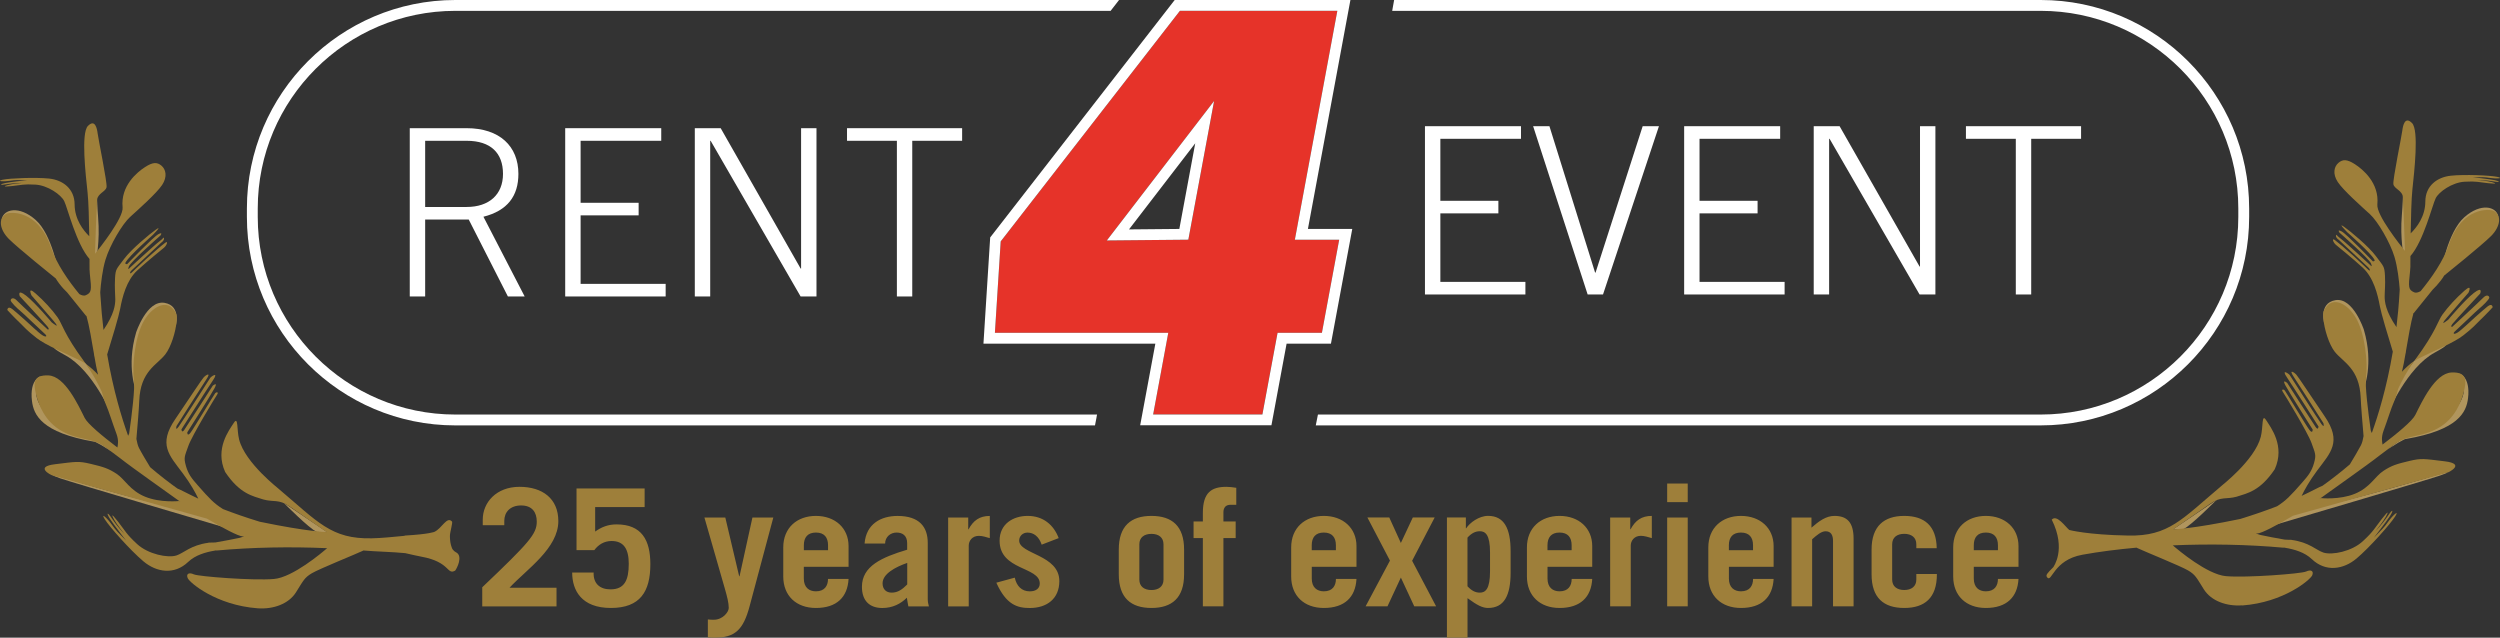 <?xml version="1.0" encoding="UTF-8"?><svg id="Ebene_1" xmlns="http://www.w3.org/2000/svg" xmlns:xlink="http://www.w3.org/1999/xlink" viewBox="0 0 741.9 189.24"><rect x="0" y="0" width="741.9" height="189.24" fill="#333333" stroke="none"/><defs><style>.cls-1{fill:#fff;}.cls-2{fill:none;}.cls-3{clip-path:url(#clippath-1);}.cls-4{fill:#9e7f3a;}.cls-5{fill:#e63329;}.cls-6{clip-path:url(#clippath);}.cls-7{fill:#b0955d;}</style><clipPath id="clippath"><rect class="cls-2" x="73.27" y="0" width="594.19" height="126.23"/></clipPath><clipPath id="clippath-1"><rect class="cls-2" x="0" y="0" width="741.9" height="189.24"/></clipPath></defs><g class="cls-6"><path class="cls-1" d="M155.7,87.98h-4.98l-11.62-22.83h-12.93v22.83h-4.57v-49.94h16.88c9.82,0,15.36,5.39,15.36,13.56,0,6.57-3.25,10.92-10.38,12.72l12.24,23.66ZM126.17,61.42h12.31c6.64,0,10.79-3.66,10.79-9.82s-3.6-9.82-10.79-9.82h-12.31v19.64Z"/><polygon class="cls-1" points="167.73 87.98 167.73 38.04 196.23 38.04 196.23 41.78 172.3 41.78 172.3 60.18 189.52 60.18 189.52 63.91 172.3 63.91 172.3 84.24 197.54 84.24 197.54 87.98 167.73 87.98"/><polygon class="cls-1" points="206.19 38.04 213.87 38.04 237.59 79.68 237.73 79.68 237.73 38.04 242.3 38.04 242.3 87.98 237.59 87.98 210.89 41.78 210.76 41.78 210.76 87.98 206.19 87.98 206.19 38.04"/><polygon class="cls-1" points="251.36 38.04 285.52 38.04 285.52 41.78 270.72 41.78 270.72 87.98 266.16 87.98 266.16 41.78 251.36 41.78 251.36 38.04"/><path class="cls-1" d="M325.4,123.85l.16-.83h-190.43c-32.33,0-58.64-26.31-58.64-58.64v-2.52c0-32.34,26.31-58.64,58.64-58.64h194.46L332.09,0h-196.96C101.02,0,73.27,27.75,73.27,61.86v2.52c0,34.11,27.75,61.86,61.86,61.86h189.82l.46-2.39Z"/><path class="cls-1" d="M605.6,0h-191.88l-.4,2.24-.17.98h192.45c32.34,0,58.64,26.31,58.64,58.64v2.52c0,32.34-26.31,58.64-58.64,58.64h-214.49l-.64,3.22h215.13c34.11,0,61.86-27.75,61.86-61.86v-2.52C667.46,27.75,639.71,0,605.6,0"/><polygon class="cls-1" points="422.87 87.39 422.87 37.45 451.37 37.45 451.37 41.19 427.44 41.19 427.44 59.59 444.66 59.59 444.66 63.32 427.44 63.32 427.44 83.65 452.68 83.65 452.68 87.39 422.87 87.39"/><polygon class="cls-1" points="454.97 37.45 459.81 37.45 473.36 80.89 473.5 80.89 487.48 37.45 492.31 37.45 475.71 87.39 471.15 87.39 454.97 37.45"/><polygon class="cls-1" points="499.79 87.39 499.79 37.45 528.28 37.45 528.28 41.19 504.35 41.19 504.35 59.59 521.58 59.59 521.58 63.32 504.35 63.32 504.35 83.65 529.6 83.65 529.6 87.39 499.79 87.39"/><polygon class="cls-1" points="538.24 37.45 545.92 37.45 569.65 79.09 569.78 79.09 569.78 37.45 574.35 37.45 574.35 87.39 569.65 87.39 542.95 41.19 542.81 41.19 542.81 87.39 538.24 87.39 538.24 37.45"/><polygon class="cls-1" points="583.41 37.45 617.58 37.45 617.58 41.19 602.78 41.19 602.78 87.39 598.21 87.39 598.21 41.19 583.41 41.19 583.41 37.45"/><path class="cls-5" d="M392.29,98.77l5.13-27.63h-13.16l12.61-67.93h-46.72l-53.18,68.43-1.72,27.13h51.45l-4.49,24.22h32.41l4.5-24.22h13.16ZM352.65,71.13l-24.19.23,31.85-41.4-7.65,41.18Z"/><path class="cls-1" d="M354.7,42.51l-4.72,25.43-14.94.14,19.67-25.57ZM360.31,29.95l-31.85,41.41,24.19-.23,7.65-41.18Z"/><path class="cls-1" d="M377.31,126.21h-38.95l4.5-24.22h-51.01l2-31.53L348.6,0h52.15l-12.61,67.93h13.16l-6.33,34.06h-13.16l-4.5,24.22ZM342.22,122.99h32.41l4.5-24.22h13.16l5.13-27.63h-13.16l12.61-67.93h-46.72l-53.18,68.43-1.72,27.13h51.45l-4.49,24.22Z"/></g><g class="cls-3"><path class="cls-4" d="M585.74,163.27v-1.45c0-2.33,1.11-3.78,3.58-3.78s3.59,1.45,3.59,3.78v1.45h-7.17ZM599.01,168.21v-6.15c0-5.38-4.02-8.96-9.69-8.96s-9.69,3.59-9.69,9.35v8.62c0,5.76,3.88,9.35,9.69,9.35,6.15,0,9.4-3.2,9.69-8.62h-6.1c0,2.04-1.02,3.68-3.59,3.68-2.04,0-3.58-1.16-3.58-3.78v-3.49h13.27ZM574.74,162.69c-.1-6.69-3.68-9.59-9.64-9.59s-9.69,3.01-9.69,9.98v7.36c0,6.98,3.59,9.98,9.69,9.98s9.69-3.01,9.69-9.98v-.1h-6.1v1.65c0,2.04-1.45,3.1-3.59,3.1s-3.58-1.06-3.58-3.1v-10.47c0-2.04,1.45-3.1,3.58-3.1s3.59,1.06,3.59,3.1v1.16h6.06ZM537.77,179.94v-19.91c1.31-1.16,2.71-2.37,3.97-2.37,1.65,0,2.23,1.16,2.23,2.9v19.38h6.1v-20.06c0-4.89-1.94-6.78-5.67-6.78-2.52,0-4.6,1.55-6.83,3.49v-3.01h-5.91v26.36h6.11ZM513.06,163.27v-1.45c0-2.33,1.11-3.78,3.58-3.78s3.59,1.45,3.59,3.78v1.45h-7.17ZM526.34,168.21v-6.15c0-5.38-4.02-8.96-9.69-8.96s-9.69,3.59-9.69,9.35v8.62c0,5.76,3.87,9.35,9.69,9.35,6.16,0,9.4-3.2,9.69-8.62h-6.1c0,2.04-1.02,3.68-3.59,3.68-2.03,0-3.58-1.16-3.58-3.78v-3.49h13.27ZM500.85,143.5h-6.1v5.52h6.1v-5.52ZM494.75,179.94h6.1v-26.36h-6.1v26.36ZM483.94,179.94v-18.02c0-1.41,1.01-2.91,3-2.91,1.07,0,2.23.39,3.25.68v-6.59c-3.05,0-4.9,1.36-6.3,3.97h-.1v-3.49h-5.96v26.36h6.11ZM459.23,163.27v-1.45c0-2.33,1.11-3.78,3.58-3.78s3.59,1.45,3.59,3.78v1.45h-7.17ZM472.51,168.21v-6.15c0-5.38-4.02-8.96-9.69-8.96s-9.69,3.59-9.69,9.35v8.62c0,5.76,3.88,9.35,9.69,9.35,6.15,0,9.4-3.2,9.69-8.62h-6.1c0,2.04-1.02,3.68-3.59,3.68-2.04,0-3.58-1.16-3.58-3.78v-3.49h13.27ZM429.39,153.58v35.66h6.11v-11.73c2.9,2.13,4.46,2.91,6.1,2.91,4.75,0,6.69-3.68,6.69-10.47v-6.39c0-6.78-1.94-10.47-6.69-10.47-2.71,0-5.43,2.04-6.49,3.68h-.1v-3.2h-5.62ZM435.49,159.54c1.21-1.31,2.32-1.89,3.68-1.89,1.65,0,3.01,1.06,3.01,6.3v5.62c0,5.23-1.36,6.3-3.01,6.3-1.36,0-2.47-.58-3.68-1.89v-14.44ZM412.48,166.37l-7.22,13.56h6.49l3.97-8.53,3.97,8.53h6.49l-7.12-13.52,6.69-12.84h-6.49l-3.54,7.56-3.44-7.56h-6.49l6.69,12.79ZM389.27,163.27v-1.45c0-2.33,1.11-3.78,3.58-3.78s3.59,1.45,3.59,3.78v1.45h-7.17ZM402.55,168.21v-6.15c0-5.38-4.02-8.96-9.69-8.96s-9.69,3.59-9.69,9.35v8.62c0,5.76,3.87,9.35,9.69,9.35,6.16,0,9.4-3.2,9.69-8.62h-6.1c0,2.04-1.02,3.68-3.59,3.68-2.03,0-3.58-1.16-3.58-3.78v-3.49h13.27ZM366.89,144.76c-1.02-.15-2.04-.29-2.91-.29-4.46,0-7.02,1.65-7.02,7.75v2.52h-2.76v4.94h2.76v20.25h6.1v-20.25h3.64v-4.94h-3.64v-2.71c0-1.31.63-2.23,2.08-2.23h1.74v-5.04ZM338.11,161.53c0-2.04,1.45-3.1,3.59-3.1s3.58,1.06,3.58,3.1v10.47c0,2.04-1.45,3.1-3.58,3.1s-3.59-1.06-3.59-3.1v-10.47ZM332.01,170.44c0,6.98,3.59,9.98,9.69,9.98s9.69-3.01,9.69-9.98v-7.36c0-6.98-3.59-9.98-9.69-9.98s-9.69,3.01-9.69,9.98v7.36Z"/><path class="cls-4" d="M314.18,159.69c-1.5-3.97-4.65-6.59-9.21-6.59-4.31,0-8.33,2.37-8.33,7.36,0,8.87,11.92,7.65,11.92,12.7,0,1.45-1.11,2.33-2.96,2.33-2.42,0-3.93-1.6-4.46-4.07l-5.47,1.5c2.96,6.59,6.25,7.51,9.93,7.51,5.09,0,8.77-2.76,8.77-7.99,0-7.85-11.92-7.95-11.92-12.02,0-1.35,1.07-2.37,2.47-2.37,1.84,0,3.39,1.16,4.21,3.58l5.04-1.94ZM287.48,179.94v-18.02c0-1.41,1.02-2.9,3.01-2.9,1.07,0,2.23.39,3.24.68v-6.59c-3.05,0-4.89,1.36-6.3,3.97h-.1v-3.49h-5.96v26.36h6.1ZM269.22,173.45c-1.45,1.45-2.76,2.42-4.6,2.42-1.65,0-2.71-1.02-2.71-2.76,0-2.76,3.68-4.8,7.32-6.06v6.39ZM262.67,161.28c0-1.89,1.55-3.24,3.39-3.24,1.74,0,3.15.87,3.15,3.15v1.94c-7.61,2.28-13.42,4.9-13.42,11,0,4.26,2.37,6.3,6.06,6.3,3.05,0,5.47-1.26,7.27-3.05.19,1.07.29,1.89.44,2.57h6.1c-.19-.68-.34-1.41-.34-2.13v-16.72c0-4.7-2.47-7.99-8.96-7.99-2.42,0-4.8.58-6.54,1.89-1.79,1.31-3.01,3.34-3.25,6.3h6.1ZM238.55,163.27v-1.45c0-2.32,1.11-3.78,3.59-3.78s3.59,1.45,3.59,3.78v1.45h-7.17ZM251.82,168.21v-6.15c0-5.38-4.02-8.96-9.69-8.96s-9.69,3.59-9.69,9.35v8.62c0,5.76,3.88,9.35,9.69,9.35,6.15,0,9.4-3.2,9.69-8.62h-6.1c0,2.04-1.02,3.68-3.59,3.68-2.04,0-3.59-1.16-3.59-3.78v-3.49h13.28ZM210.06,189.14c.68.05,1.36.1,1.94.1,6.1,0,8.58-2.28,10.47-9.4l7.02-26.26h-6.2l-3.83,17.44h-.1l-4.12-17.44h-6.2l6.11,21.27c.63,2.23,1.11,4.02,1.11,5.57,0,1.16-1.74,3.49-4.41,3.49-.63,0-1.21,0-1.79-.09v5.33ZM169.8,169.91c0,5.28,2.76,10.51,11.48,10.51s11.72-4.89,11.72-12.98c0-7.17-2.57-11.82-10.03-11.82-2.57,0-4.51.82-6.35,2.13v-7.27h14.68v-5.53h-20.21v18.31h5.28c1.21-1.65,2.95-2.71,5.13-2.71,3.63,0,5.09,2.42,5.09,6.74,0,4.89-1.26,7.61-5.43,7.61-3.15,0-5.13-1.74-4.99-4.99h-6.4ZM165.15,179.94v-5.52h-13.95c5.04-5.43,14.49-11.68,14.49-19.77,0-6.69-4.7-10.18-11.53-10.18s-10.9,4.6-10.9,9.74v1.65h6.39v-1.26c0-2.61,1.74-4.6,4.99-4.6s4.65,1.99,4.65,4.8c0,3.68-2.23,6.2-16.18,19.48v5.67h22.04Z"/><path class="cls-7" d="M708.76,122.32s5.55-13.22,13.74-17.67c8.19-4.45-1.21-1.28-2.79-.24-1.58,1.04-3.32,2.75-3.32,2.75l-6.9,8.96-.74,6.19Z"/><path class="cls-7" d="M724.48,80.31s1.9-11.47,6.83-15.84c4.92-4.36,9.51-3.2,10.07-.26.55,2.94-16.89,16.1-16.89,16.1"/><path class="cls-7" d="M713.42,76.46s-1.27-5.47-.63-12.86c.22-2.54.28-5.6.34-5.96.06-.36,1.46,23.57,1.46,23.57l-1.16-4.75Z"/><path class="cls-7" d="M701.51,97.87s-3.18-9.69-8.43-8.8c-5.24.88-3.25,7.28-3.25,7.28,0,0-.56-10.67,6.06-3.05,6.61,7.62,6.3,16.09,6.19,17.78-.11,1.69-.62,4.39-.62,4.39,0,0,3.07-7.34.05-17.59"/><path class="cls-7" d="M675.58,155.62s44.78-13.19,48.47-14.47c3.68-1.28,2.84-1.36-2.22.18-5.07,1.54-15,4.41-24.01,6.72-9.01,2.31-17.51,4.35-17.51,4.35l-4.73,3.22Z"/><path class="cls-7" d="M708.62,133.3s4.41-3.58,5.83-3.66c1.42-.08,22.29-7.72,15.36-18.79,0,0,3.39.83,2.6,7.36-.49,4.1-2.84,9.37-18.35,12.05,0,0-.16-.39-5.43,3.03"/><path class="cls-7" d="M647.89,157.05l-3.07.08,12.92-8.74s-7.64,7.72-9.85,8.66"/><path class="cls-4" d="M716.83,106.6c-.14.2-.27.39-.41.59.51-.35,1.02-.67,1.54-.92,4.7-2.29,10.36-4.64,13.02-6.72,3.23-2.52,3.52-3.13,4.96-4.49,1.85-1.75,3.78-3.86,3.78-3.86,0,0-.07-1.42-1.57-.21-1.29,1.04-1.78,1.53-3.56,3.08-1.36,1.18-4.1,3.89-5.29,4.62-1.19.73-1.53.27-.65-.47.88-.75,6.34-6.07,7.18-6.72.84-.66,2.96-2.71,2.9-3.2-.06-.5-.77-1.05-1.85.09-1.09,1.13-9.13,8.58-9.13,8.58,0,0-.81.2.12-.95s8.16-8.92,8.16-8.92c0,0,.89-2.31-1.87-.18-2.75,2.14-7.61,7.94-7.61,7.94,0,0-3.05,2.49-.46-.55,2.59-3.04,6.44-7.43,6.44-7.43,0,0,1.36-2.84-1.16-.63-2.6,2.28-4.88,4.8-6.54,7.09-1.4,1.93-1.85,4.91-8.01,13.27M715.32,75.83s0-.06,0-.1l.02.07s-.02.03-.03.03M665.39,179.68c12.36-.9,20.29-7.67,20.8-8.98.51-1.31-.44-1.74-1.85-1.09-1.41.65-17.64,1.9-23.76,1.37-5.56-.48-14.22-7.79-15.78-9.14,10.87-.47,22.17-.27,32.79.69.03,0,.06-.01.09-.02.16.01.31.01.47.02l-.03.03c2.74.45,5.82,1.34,7.92,3.35,4.14,3.96,9.43,3.08,13.28-.16,3.85-3.23,10.08-10.26,11.47-12.49,1.35-2.17-.65-.43-2.05,1.54-1.39,1.97-1.87,2.31-4.26,4.76,0,0,3.64-4.67,4.8-6.47,1.12-1.76.84-2.25-.65,0-1.49,2.26-3.72,4.59-3.72,4.59,0,0,2.41-3.01,3.1-4.3.69-1.3,1.08-2.27-1.14.56-2.21,2.83-2.44,3.69-5.71,6.7-3.27,3.01-9.08,4.16-11.63,3.35-2.12-.67-4.21-3.07-9.51-3.77l-.02.03.03-.07c-.69.02-1.38,0-2.05-.05-2.26-.4-5.55-1-7.29-1.4-.55-.17-.89-.3-.89-.3l-.11.04c-.23-.08-.24-.14.11-.14,1.29,0,6.11-2.58,10.68-5.28l46.15-12.93s5.18-2.46-1.1-3.22c-6.28-.75-6.87-.98-10.57-.1-3.7.88-5.21,1.33-7.68,2.95-2.48,1.62-3.89,4.9-8.42,6.77-4.53,1.87-10.09,1.3-10.09,1.3l-.46.27c.2-.14.39-.27.55-.39,3.15-2.32,13.46-9.51,17.46-12.66,1.7-1.25,3.12-2.32,3.98-2.98,4.12-3.22,7.85-2.08,13.11-4.93,5.26-2.85,7.1-8.18,7.78-10.96s1.19-5.87-3.7-5.63c-4.89.24-8.8,8.74-10.72,12.6-.89,1.79-5.27,5.41-9.72,8.79-.13-.75-.45-2.1.31-4.14,1.18-3.15,2.05-6.18,3.23-8.94.42-.98.77-2.19,1.08-3.43,1.18-2.58,2.74-5.46,4.75-8.29-1.31.9-2.55,2.05-3.64,3.21.06-.28.13-.55.19-.77.24-.86.53-2.5.87-4.47.08-.28.14-.6.17-1,.65-3.8,1.43-8.45,2.21-11.17,0-.02.02-.03.02-.05h.1s5.58-6.92,5.58-6.92c.79-.76,1.61-1.64,2.45-2.75.45-.59.76-1.07.96-1.43.79-.63,11.37-9.15,13.96-11.77,2.69-2.72,3.22-6.06.79-7.4-1.21-.67-9.52-1.28-13.31,9.91-1.68,4.96-5.22,10-8.42,13.88-.74.42-1.42.58-1.94.34-1.67-.79-1.76-1.3-1.18-6.4.05-.39.06-.74.07-1.07h.01v-.29c0-.47,0-1.54.01-2.99,3.89-4.4,6.54-15.24,7.5-17.16.96-1.94,4.91-4.68,8.51-4.9,3.6-.22,4.23.14,7.13.44,2.9.3,2.12-.02.97-.35-1.15-.33-4.26-.61-4.26-.61,0,0,2.62.02,4.78.42,2.16.4,2.03-.04.37-.37-1.7-.35-6.48-.85-6.48-.85,2.78-.01,3.25-.1,5.19.2,1.94.3,4.08.11,2.05-.33-2.08-.45-9.7-.77-13.76-.34-4.06.42-7.56,3.01-7.57,7.66-.02,4.46-2.56,7.71-4.35,9.45.08-4.88.22-10.26.5-12.91.58-5.52,1.98-17.7-.1-19.82-2.09-2.12-2.7.66-2.9,2.33-.2,1.66-2.85,14.45-2.63,15.82.22,1.36,2.69,1.85,2.83,3.87.09,1.28.4,9.83.61,15.93-1.41-1.74-8.52-10.66-8.2-13.79.63-6.35-4.28-10.42-6.66-11.95-2.38-1.53-3.6-1.48-4.87-.42-1.27,1.06-1.85,3.22-.21,5.71,1.64,2.48,7.19,7.4,9.52,9.52,2.33,2.12,5.98,8.32,7.3,12.68.93,3.09,1.36,7.03,1.56,9.67-.02.3-.04.62-.06.98-.2,3.57-.52,6.97-.91,10.2-3.22-4.7-3.51-7.53-3.5-9.09,0-1.66.24-3.26.09-6.17-.16-2.92-.4-2.71-2.72-5.84-2.08-2.81-7.62-7.42-9.43-8.68-2.16-1.51,1,1.67,1,1.67,0,0,7,6.12,8.04,8.13.26.5-.49.47-.49.47,0,0-7.72-8.06-9.24-8.88-1.52-.81-.65.37-.65.37,0,0,8.88,7.79,9.38,9.19.5,1.39-.27.42-.27.42,0,0-7.54-6.96-8.76-7.84-1.22-.88-1.33-1.51-1.4-.87-.07.64.83,1.22.83,1.22,0,0,8.04,7.51,8.75,8.18.71.68.5,1.03.27.92-.23-.11-2.21-2.12-4.58-4.25-2.37-2.14-4.65-4.08-5.63-4.81-.98-.72-.47.79.37,1.47.96.79,4.62,3.73,7.89,6.71,3.27,2.98,4.49,8,5.13,11.49.4,2.18,2.4,8.81,3.84,13.47-1.81,10.7-4.36,18.96-6.23,24.15l-.3-.67c-.83-5.79-1.76-13.36-1.42-15.87.58-4.25-.29-13.09-3.03-17.68-2.54-4.27-6.18-5.67-8.17-3.85-.43.4-1.39,1.45-1.47,2.38-.04.47-.04.98,0,1.52.22,3.35,1.73,7.94,3.38,10.04,2.47,3.12,7.35,4.94,7.71,13.7.11,2.59.53,7.67.85,11.36-.18,1.05-.43,2.04-.78,2.71-.81,1.56-2.38,4.17-3.3,5.68-2.78,2.4-6.05,4.89-8.12,6.35-.92.32-2.82,1.42-6.18,2.99.82-1.71,2.27-4.39,4.63-7.54,4.06-5.41,7.34-8.53,2.22-16.06-5.12-7.53-7.71-11.54-8.41-12.35-.71-.82-2.34-1.72-.83.54,1.52,2.26,8.86,13.84,8.86,13.84,0,0,.46,1.66-.59.25-1.05-1.41-9.15-14.13-9.41-14.53-.26-.4-2.68-2.05-.81.71,1.86,2.76,9.36,14.57,9.36,14.57,0,0-.09,1.24-.83.18-.74-1.05-8.46-13.12-8.46-13.12,0,0-1.65-1.38-.55.7,1.1,2.08,8.1,13.12,8.1,13.12,0,0,.05,1.39-.92.17-.97-1.21-7-11.35-7.36-11.76-.35-.41-1.14-.44-.58.41.56.85,7.45,12.12,8.53,15.21,1.08,3.09,1.44,3.4.74,5.89-.7,2.48-1.71,3.74-3.49,5.77-3.52,4.02-4.89,5.44-7.51,7.09-3.02,1.17-6.61,2.44-10.92,3.76-14.41,2.99-19.85,3.07-19.85,3.07,0,0,9.5-6.57,11.03-7.64,3.15-2.2,4.72-1.18,7.8-2.05,3.15-1.02,6.93-1.65,11.28-8.14,3.13-6.91-1.18-12.4-2.56-14.57-1.38-2.17-.85,2.06-1.58,4.92-1.79,7.08-12.16,14.91-11.63,14.56-11.76,9.9-15.67,15.04-27.76,14.77-12.01-.2-17.45-1.65-17.45-1.65-1.18-.98-3.7-4.72-5.2-3.07,4.44,8.88.45,14.04.47,14.1.11-.11.2-.2.32-.32-.23.23-.32.33-.32.32-1.88,1.88-2.35,2.37-1.84,3.02,1.38,1.77,1.77-5.12,10.43-6.7,5.01-.91,10.46-1.6,16.12-2.11.04.03.05.05.11.08,2.24,1.06,12.99,5.39,15.17,6.68,2.18,1.29,2.48,2.12,4.67,5.6,2.19,3.49,6.77,5.09,11.36,4.76"/><path class="cls-7" d="M33.15,123.12s-5.55-13.22-13.74-17.67c-8.19-4.45,1.21-1.28,2.79-.24,1.58,1.04,3.32,2.75,3.32,2.75l6.9,8.96.74,6.19Z"/><path class="cls-7" d="M17.42,81.11s-1.9-11.47-6.83-15.84c-4.92-4.36-9.51-3.2-10.07-.26-.55,2.94,16.89,16.1,16.89,16.1"/><path class="cls-7" d="M28.48,77.26s1.27-5.47.63-12.86c-.22-2.54-.28-5.6-.34-5.96-.06-.36-1.46,23.57-1.46,23.57l1.16-4.75Z"/><path class="cls-7" d="M40.39,98.67s3.18-9.69,8.43-8.8c5.24.88,3.25,7.28,3.25,7.28,0,0,.56-10.67-6.06-3.05-6.61,7.62-6.3,16.09-6.19,17.78.11,1.69.62,4.39.62,4.39,0,0-3.07-7.34-.05-17.59"/><path class="cls-7" d="M66.33,156.42s-44.78-13.19-48.47-14.47c-3.68-1.28-2.84-1.36,2.22.18,5.07,1.54,15,4.41,24.01,6.72,9.01,2.31,17.51,4.35,17.51,4.35l4.73,3.22Z"/><path class="cls-7" d="M33.28,134.1s-4.41-3.58-5.83-3.66c-1.42-.08-22.29-7.72-15.36-18.79,0,0-3.39.83-2.6,7.36.49,4.1,2.84,9.37,18.35,12.05,0,0,.16-.39,5.44,3.03"/><path class="cls-7" d="M94.01,157.85l3.07.08-12.92-8.74s7.64,7.72,9.85,8.66"/><path class="cls-4" d="M25.07,107.4c.15.2.27.39.41.59-.51-.35-1.02-.67-1.54-.92-4.7-2.29-10.36-4.64-13.03-6.72-3.23-2.52-3.52-3.13-4.96-4.49-1.85-1.75-3.78-3.86-3.78-3.86,0,0,.07-1.42,1.57-.21,1.29,1.04,1.78,1.53,3.56,3.08,1.36,1.18,4.1,3.89,5.29,4.62,1.19.73,1.53.27.65-.47-.88-.75-6.34-6.07-7.18-6.72-.84-.66-2.96-2.71-2.9-3.2.06-.5.76-1.05,1.85.09,1.09,1.13,9.13,8.58,9.13,8.58,0,0,.81.2-.12-.95-.93-1.14-8.16-8.92-8.16-8.92,0,0-.88-2.32,1.87-.18,2.75,2.14,7.61,7.94,7.61,7.94,0,0,3.05,2.49.46-.55-2.59-3.04-6.44-7.43-6.44-7.43,0,0-1.36-2.84,1.16-.63,2.6,2.28,4.89,4.8,6.54,7.09,1.4,1.93,1.85,4.91,8.01,13.27M26.58,76.64v-.1l-.03.07s.02.03.03.03"/><path class="cls-4" d="M87.87,175.72c2.19-3.49,2.49-4.31,4.67-5.6,2.18-1.3,12.93-5.62,15.17-6.68.06-.03.07-.05.11-.08,3.53.32,8.6.41,12.42.79,1.95.44,3.75.86,4.82,1.05,8.66,1.58,7.5,5.55,10.02,4.13.51-.66,2.36-4.25.32-5.39,0,0-1.02-.44-1.34-1.46-.39-1.02-.51-2.01-.55-3.31-.04-1.14.94-4.17.61-4.41-1.5-1.65-2.98,2.05-5.2,3.07,0,0-1.42.68-8.84,1.11v.07c-3.22.3-6.87.69-9.73.74-12.09.27-16-4.86-27.76-14.77.53.35-9.84-7.48-11.63-14.56-.72-2.86-.2-7.09-1.58-4.92-1.38,2.16-5.69,7.66-2.56,14.57,4.35,6.49,8.13,7.12,11.28,8.14,3.07.87,4.65-.16,7.8,2.05,1.53,1.07,11.03,7.64,11.03,7.64,0,0-5.43-.08-19.85-3.07-4.31-1.32-7.9-2.59-10.92-3.76-2.62-1.65-3.99-3.07-7.51-7.09-1.78-2.03-2.79-3.28-3.49-5.77-.7-2.49-.34-2.8.74-5.89s7.97-14.36,8.53-15.21-.23-.82-.58-.41c-.35.41-6.39,10.54-7.35,11.76-.97,1.21-.92-.17-.92-.17,0,0,7-11.04,8.1-13.12,1.1-2.09-.55-.7-.55-.7,0,0-7.72,12.07-8.46,13.13-.74,1.05-.83-.18-.83-.18,0,0,7.5-11.81,9.36-14.57,1.86-2.76-.56-1.11-.81-.71-.26.4-8.36,13.12-9.41,14.53-1.05,1.41-.59-.25-.59-.25,0,0,7.34-11.59,8.86-13.85,1.52-2.26-.12-1.35-.83-.54-.71.81-3.3,4.82-8.41,12.35-5.12,7.53-1.84,10.65,2.22,16.06,2.36,3.15,3.81,5.83,4.63,7.54-3.36-1.57-5.25-2.66-6.18-2.99-2.08-1.46-5.34-3.95-8.12-6.35-.92-1.51-2.49-4.12-3.3-5.68-.35-.68-.6-1.67-.78-2.71.32-3.69.75-8.77.85-11.36.35-8.76,5.24-10.57,7.71-13.7,1.65-2.1,3.16-6.69,3.38-10.03.04-.55.04-1.06,0-1.52-.08-.93-1.03-1.98-1.47-2.38-1.98-1.82-5.62-.41-8.17,3.85-2.74,4.59-3.61,13.44-3.03,17.68.34,2.51-.59,10.08-1.42,15.87l-.3.67c-1.86-5.19-4.41-13.45-6.22-24.15,1.44-4.66,3.44-11.29,3.84-13.47.64-3.49,1.86-8.51,5.13-11.49,3.27-2.98,6.93-5.92,7.89-6.71.83-.68,1.35-2.2.37-1.47-.98.72-3.26,2.67-5.63,4.81-2.37,2.14-4.35,4.15-4.58,4.25-.23.11-.44-.25.27-.92.71-.68,8.75-8.18,8.75-8.18,0,0,.9-.58.83-1.22-.07-.64-.18,0-1.4.87-1.22.88-8.76,7.84-8.76,7.84,0,0-.78.97-.27-.42.5-1.4,9.38-9.19,9.38-9.19,0,0,.87-1.19-.65-.37-1.52.82-9.24,8.88-9.24,8.88,0,0-.76.03-.49-.47,1.05-2,8.04-8.13,8.04-8.13,0,0,3.16-3.18,1-1.67-1.81,1.26-7.34,5.87-9.43,8.68-2.32,3.13-2.56,2.92-2.72,5.84-.15,2.92.07,4.52.08,6.18,0,1.56-.28,4.38-3.5,9.09-.39-3.23-.7-6.63-.91-10.2-.02-.36-.04-.68-.06-.98.2-2.64.63-6.59,1.56-9.67,1.32-4.35,4.97-10.56,7.3-12.67,2.33-2.12,7.88-7.03,9.52-9.52,1.64-2.48,1.06-4.65-.21-5.71-1.27-1.06-2.49-1.11-4.87.42-2.38,1.53-7.3,5.6-6.66,11.95.31,3.13-6.8,12.06-8.2,13.79.21-6.09.52-14.65.61-15.93.15-2.02,2.61-2.5,2.83-3.87.22-1.37-2.43-14.15-2.63-15.82-.2-1.67-.81-4.45-2.9-2.33-2.08,2.12-.69,14.3-.1,19.82.28,2.65.43,8.03.5,12.91-1.79-1.74-4.33-4.99-4.35-9.45-.02-4.65-3.51-7.24-7.57-7.66-4.06-.42-11.67-.1-13.76.34-2.03.44.12.63,2.05.33,1.94-.3,2.4-.21,5.18-.2,0,0-4.78.5-6.48.85-1.66.34-1.79.77.37.37,2.16-.4,4.78-.41,4.78-.41,0,0-3.11.28-4.26.61-1.14.33-1.93.65.97.35,2.9-.3,3.53-.66,7.13-.44,3.6.22,7.55,2.96,8.51,4.9.95,1.93,3.61,12.76,7.5,17.16,0,1.45.01,2.52.01,2.99v.28h.01c0,.35.02.69.07,1.09.58,5.1.49,5.61-1.18,6.4-.51.24-1.2.08-1.93-.34-3.2-3.88-6.74-8.92-8.42-13.88-3.79-11.19-12.1-10.58-13.31-9.91-2.43,1.33-1.91,4.68.79,7.4,2.59,2.62,13.18,11.14,13.96,11.77.2.37.52.84.96,1.43.83,1.11,1.65,1.99,2.45,2.75l5.58,6.91h.1s.02.04.02.06c.79,2.71,1.56,7.37,2.21,11.17.03.4.09.73.17,1,.34,1.96.63,3.6.87,4.47.06.22.12.48.19.77-1.09-1.16-2.33-2.31-3.64-3.21,2.01,2.83,3.57,5.72,4.75,8.29.31,1.24.66,2.45,1.08,3.43,1.18,2.76,2.05,5.79,3.23,8.94.77,2.04.45,3.39.31,4.14-4.45-3.38-8.83-7.01-9.72-8.79-1.93-3.86-5.84-12.36-10.72-12.6-4.89-.24-4.38,2.85-3.7,5.63.68,2.78,2.51,8.11,7.78,10.96,5.27,2.85,8.99,1.71,13.11,4.93.85.66,2.28,1.73,3.98,2.98,3.99,3.15,14.3,10.33,17.46,12.66.16.12.35.25.55.39l-.46-.27s-5.56.58-10.09-1.3c-4.53-1.87-5.95-5.15-8.42-6.78-2.47-1.62-3.98-2.07-7.68-2.95-3.7-.88-4.29-.66-10.57.1-6.28.75-1.1,3.22-1.1,3.22l46.15,12.93c4.57,2.7,9.39,5.28,10.68,5.28.35,0,.33.05.11.14l-.11-.04s-.34.12-.89.3c-1.74.39-5.02.99-7.29,1.39-.67.04-1.36.06-2.05.05l.03.07-.02-.03c-5.29.7-7.39,3.1-9.51,3.77-2.54.81-8.35-.35-11.63-3.35-3.27-3.01-3.5-3.87-5.71-6.7-2.22-2.83-1.83-1.86-1.14-.56.69,1.3,3.1,4.3,3.1,4.3,0,0-2.23-2.34-3.72-4.59s-1.77-1.77-.65,0c1.15,1.81,4.8,6.47,4.8,6.47-2.39-2.45-2.87-2.79-4.26-4.76-1.39-1.97-3.4-3.71-2.05-1.54,1.39,2.23,7.62,9.25,11.47,12.48,3.85,3.24,9.14,4.12,13.28.16,2.1-2.01,5.17-2.9,7.91-3.35l-.03-.03c.16,0,.31,0,.47-.02.03,0,.06.02.09.02,10.62-.97,21.91-1.17,32.79-.69-1.56,1.35-10.22,8.67-15.78,9.14-6.12.53-22.35-.73-23.76-1.37-1.41-.65-2.37-.22-1.85,1.09.51,1.31,8.44,8.08,20.8,8.98,4.59.33,9.17-1.27,11.36-4.76"/></g></svg>